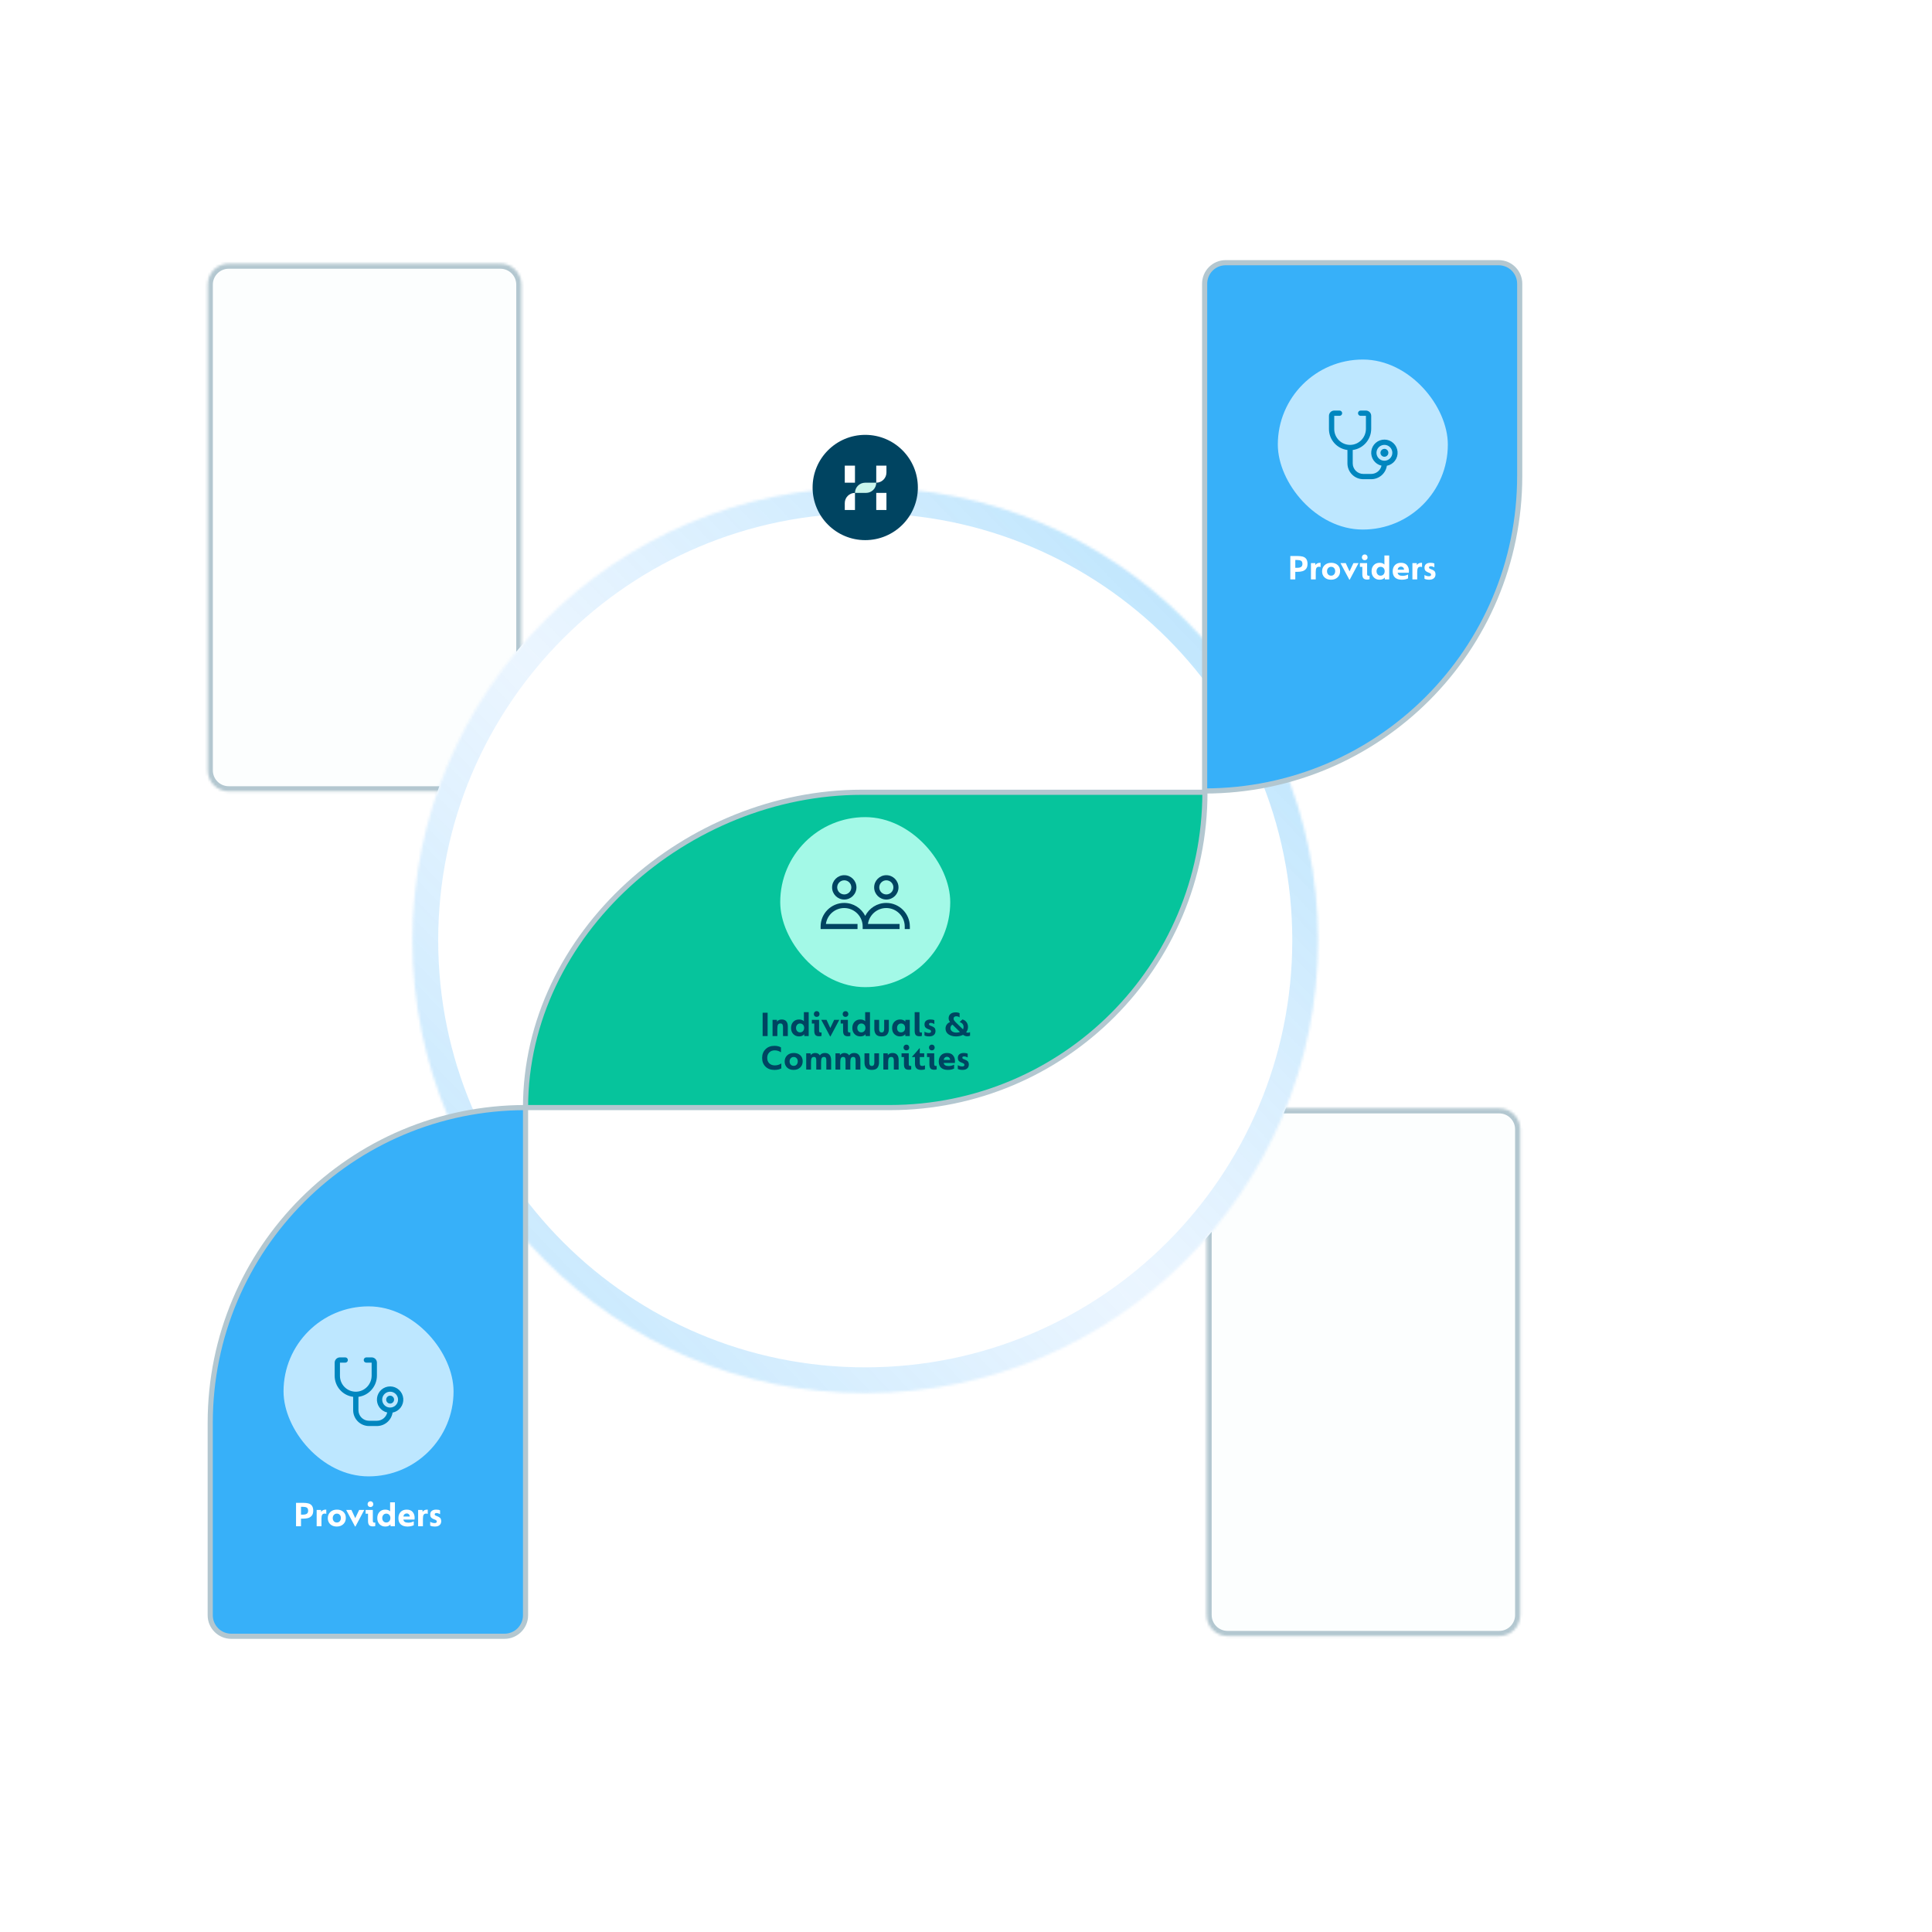 <?xml version="1.0" encoding="UTF-8"?>
<svg xmlns="http://www.w3.org/2000/svg" width="750" height="750" viewBox="0 0 750 750" fill="none">
  <g id="Active / Provider &amp; Provider">
    <rect width="750" height="750" fill="white"></rect>
    <g id="BG">
      <g id="shape-01" opacity="0.3">
        <mask id="path-1-inside-1_1384_10547" fill="white">
          <path d="M476.541 635.112H581.989C586.499 635.112 590.155 631.456 590.155 626.946V438.391C590.155 433.881 586.499 430.225 581.989 430.225H476.541C472.031 430.225 468.375 433.881 468.375 438.391V476.246V626.946C468.375 631.456 472.031 635.112 476.541 635.112Z"></path>
        </mask>
        <path d="M476.541 635.112H581.989C586.499 635.112 590.155 631.456 590.155 626.946V438.391C590.155 433.881 586.499 430.225 581.989 430.225H476.541C472.031 430.225 468.375 433.881 468.375 438.391V476.246V626.946C468.375 631.456 472.031 635.112 476.541 635.112Z" fill="#F4FDFC" stroke="#004461" stroke-width="4" mask="url(#path-1-inside-1_1384_10547)"></path>
      </g>
      <g id="shape-02" opacity="0.3">
        <mask id="path-2-inside-2_1384_10547" fill="white">
          <path d="M88.791 307.21H194.239C198.749 307.21 202.405 303.554 202.405 299.044V110.489C202.405 105.979 198.749 102.323 194.239 102.323H88.791C84.281 102.323 80.625 105.979 80.625 110.489V148.344V299.044C80.625 303.554 84.281 307.21 88.791 307.21Z"></path>
        </mask>
        <path d="M88.791 307.21H194.239C198.749 307.21 202.405 303.554 202.405 299.044V110.489C202.405 105.979 198.749 102.323 194.239 102.323H88.791C84.281 102.323 80.625 105.979 80.625 110.489V148.344V299.044C80.625 303.554 84.281 307.21 88.791 307.21Z" fill="#F4FDFC" stroke="#004461" stroke-width="4" mask="url(#path-2-inside-2_1384_10547)"></path>
      </g>
    </g>
    <g id="circle" filter="url(#filter0_d_1384_10547)">
      <mask id="path-3-inside-3_1384_10547" fill="white">
        <path d="M511.662 365.023C511.662 462.103 432.963 540.801 335.884 540.801C238.804 540.801 160.105 462.103 160.105 365.023C160.105 267.944 238.804 189.245 335.884 189.245C432.963 189.245 511.662 267.944 511.662 365.023Z"></path>
      </mask>
      <path d="M511.662 365.023C511.662 462.103 432.963 540.801 335.884 540.801C238.804 540.801 160.105 462.103 160.105 365.023C160.105 267.944 238.804 189.245 335.884 189.245C432.963 189.245 511.662 267.944 511.662 365.023Z" fill="white"></path>
      <path d="M511.662 365.023C511.662 462.103 432.963 540.801 335.884 540.801C238.804 540.801 160.105 462.103 160.105 365.023C160.105 267.944 238.804 189.245 335.884 189.245C432.963 189.245 511.662 267.944 511.662 365.023Z" stroke="url(#paint0_linear_1384_10547)" stroke-opacity="0.32" stroke-width="20" mask="url(#path-3-inside-3_1384_10547)"></path>
    </g>
    <path id="dna-01" d="M589.949 184.742C589.949 252.292 535.189 307.052 467.639 307.052V110.144C467.639 105.632 471.297 101.974 475.809 101.974H581.779C586.291 101.974 589.949 105.632 589.949 110.144V184.742Z" fill="#37B0F9" stroke="#B3C7D0" stroke-width="2" stroke-linecap="round" stroke-linejoin="round"></path>
    <path id="dna-02" d="M467.749 307.559C467.749 375.161 412.947 429.963 345.344 429.963L204.012 429.964C204.012 362.361 266.937 307.559 334.539 307.559L467.749 307.559Z" fill="#06C49C" stroke="#B3C7D0" stroke-width="2" stroke-linecap="round" stroke-linejoin="round"></path>
    <path id="dna-03" d="M204.014 429.964C136.412 429.964 81.609 484.766 81.609 552.368V627.033C81.609 631.543 85.265 635.199 89.775 635.199H195.848C200.358 635.199 204.014 631.543 204.014 627.033V429.964Z" fill="#37B0F9" stroke="#B3C7D0" stroke-width="2" stroke-linecap="round" stroke-linejoin="round"></path>
    <g id="Individuals">
      <g id="icon">
        <rect id="Circle" x="302.883" y="317.208" width="66" height="65.999" rx="33" fill="#A3F9E7"></rect>
        <g id="Group 1091">
          <path id="Vector" d="M327.743 349.204C325.136 349.204 323.016 347.084 323.016 344.477C323.016 341.871 325.136 339.75 327.743 339.75C330.349 339.75 332.47 341.871 332.47 344.477C332.47 347.084 330.349 349.204 327.743 349.204ZM327.743 341.734C326.23 341.734 325 342.965 325 344.477C325 345.99 326.23 347.22 327.743 347.22C329.255 347.22 330.486 345.99 330.486 344.477C330.486 342.965 329.255 341.734 327.743 341.734Z" fill="#004461"></path>
          <path id="Vector_2" d="M344.071 349.204C341.465 349.204 339.344 347.084 339.344 344.477C339.344 341.871 341.465 339.75 344.071 339.75C346.677 339.75 348.797 341.871 348.797 344.477C348.797 347.084 346.677 349.204 344.071 349.204ZM344.071 341.734C342.558 341.734 341.328 342.965 341.328 344.477C341.328 345.99 342.558 347.22 344.071 347.22C345.583 347.22 346.813 345.99 346.813 344.477C346.813 342.965 345.583 341.734 344.071 341.734Z" fill="#004461"></path>
          <path id="Vector_3" d="M344.046 350.516C340.481 350.516 337.394 352.568 335.882 355.548C334.37 352.568 331.283 350.516 327.718 350.516C322.67 350.516 318.562 354.623 318.562 359.671V360.663H332.888V358.68H320.615C321.099 355.192 324.1 352.499 327.718 352.499C331.672 352.499 334.89 355.717 334.89 359.671V360.663H336.874H349.215V358.68H336.942C337.427 355.192 340.428 352.499 344.046 352.499C348 352.499 351.218 355.717 351.218 359.671V360.663H353.202V359.671C353.202 354.623 349.094 350.516 344.046 350.516Z" fill="#004461"></path>
        </g>
      </g>
      <path id="Individuals &amp; Communities" d="M296.052 402.207V393.135H297.984V402.207H296.052ZM299.905 402.207V395.893H301.599L301.641 396.593C302.042 396.042 302.654 395.767 303.475 395.767C304.24 395.767 304.824 395.995 305.225 396.453C305.626 396.901 305.827 397.568 305.827 398.455V402.207H303.965V398.735C303.965 398.249 303.89 397.89 303.741 397.657C303.592 397.423 303.321 397.307 302.929 397.307C302.481 397.307 302.173 397.465 302.005 397.783C301.846 398.1 301.767 398.604 301.767 399.295V402.207H299.905ZM307.086 399.057C307.086 398.077 307.371 397.283 307.94 396.677C308.509 396.07 309.256 395.767 310.18 395.767C311.02 395.767 311.65 395.991 312.07 396.439V392.925H313.932V402.207H312.238L312.196 401.493C311.776 402.053 311.104 402.333 310.18 402.333C309.293 402.333 308.556 402.034 307.968 401.437C307.38 400.839 307.086 400.046 307.086 399.057ZM312.168 399.015C312.168 398.501 312.019 398.091 311.72 397.783C311.421 397.475 311.043 397.321 310.586 397.321C310.119 397.321 309.741 397.484 309.452 397.811C309.163 398.137 309.018 398.548 309.018 399.043C309.018 399.547 309.167 399.962 309.466 400.289C309.765 400.606 310.138 400.765 310.586 400.765C311.043 400.765 311.421 400.606 311.72 400.289C312.019 399.962 312.168 399.537 312.168 399.015ZM315.933 393.639C315.933 393.321 316.041 393.055 316.255 392.841C316.47 392.626 316.731 392.519 317.039 392.519C317.357 392.519 317.618 392.626 317.823 392.841C318.038 393.055 318.145 393.326 318.145 393.653C318.145 393.979 318.038 394.245 317.823 394.451C317.618 394.656 317.357 394.759 317.039 394.759C316.713 394.759 316.447 394.656 316.241 394.451C316.036 394.236 315.933 393.965 315.933 393.639ZM316.101 400.191V397.349H315.163V395.893H317.963V400.135C317.963 400.592 318.159 400.821 318.551 400.821C318.71 400.821 318.831 400.807 318.915 400.779V402.137C318.691 402.23 318.388 402.277 318.005 402.277C317.296 402.277 316.801 402.109 316.521 401.773C316.241 401.427 316.101 400.9 316.101 400.191ZM322.251 402.333L318.807 395.893H320.851L322.321 399.085L323.833 395.893H325.821L322.391 402.333H322.251ZM327.117 393.639C327.117 393.321 327.224 393.055 327.439 392.841C327.654 392.626 327.915 392.519 328.223 392.519C328.54 392.519 328.802 392.626 329.007 392.841C329.222 393.055 329.329 393.326 329.329 393.653C329.329 393.979 329.222 394.245 329.007 394.451C328.802 394.656 328.54 394.759 328.223 394.759C327.896 394.759 327.63 394.656 327.425 394.451C327.22 394.236 327.117 393.965 327.117 393.639ZM327.285 400.191V397.349H326.347V395.893H329.147V400.135C329.147 400.592 329.343 400.821 329.735 400.821C329.894 400.821 330.015 400.807 330.099 400.779V402.137C329.875 402.23 329.572 402.277 329.189 402.277C328.48 402.277 327.985 402.109 327.705 401.773C327.425 401.427 327.285 400.9 327.285 400.191ZM330.875 399.057C330.875 398.077 331.16 397.283 331.729 396.677C332.299 396.07 333.045 395.767 333.969 395.767C334.809 395.767 335.439 395.991 335.859 396.439V392.925H337.721V402.207H336.027L335.985 401.493C335.565 402.053 334.893 402.333 333.969 402.333C333.083 402.333 332.345 402.034 331.757 401.437C331.169 400.839 330.875 400.046 330.875 399.057ZM335.957 399.015C335.957 398.501 335.808 398.091 335.509 397.783C335.211 397.475 334.833 397.321 334.375 397.321C333.909 397.321 333.531 397.484 333.241 397.811C332.952 398.137 332.807 398.548 332.807 399.043C332.807 399.547 332.957 399.962 333.255 400.289C333.554 400.606 333.927 400.765 334.375 400.765C334.833 400.765 335.211 400.606 335.509 400.289C335.808 399.962 335.957 399.537 335.957 399.015ZM339.414 399.491V395.893H341.276V399.519C341.276 400.377 341.603 400.807 342.256 400.807C342.91 400.807 343.236 400.377 343.236 399.519V395.893H345.056V399.491C345.056 400.303 344.846 400.984 344.426 401.535C344.006 402.067 343.274 402.333 342.228 402.333C341.202 402.333 340.474 402.067 340.044 401.535C339.624 401.003 339.414 400.321 339.414 399.491ZM346.311 399.085C346.311 398.086 346.6 397.283 347.179 396.677C347.757 396.07 348.504 395.767 349.419 395.767C350.305 395.767 350.982 396.042 351.449 396.593L351.477 395.893H353.171V402.207H351.463L351.407 401.465C350.959 402.043 350.282 402.333 349.377 402.333C348.518 402.333 347.79 402.043 347.193 401.465C346.605 400.886 346.311 400.093 346.311 399.085ZM351.351 399.043C351.351 398.501 351.206 398.081 350.917 397.783C350.637 397.475 350.263 397.321 349.797 397.321C349.349 397.321 348.975 397.479 348.677 397.797C348.387 398.105 348.243 398.525 348.243 399.057C348.243 399.598 348.383 400.018 348.663 400.317C348.943 400.615 349.311 400.765 349.769 400.765C350.235 400.765 350.613 400.62 350.903 400.331C351.201 400.032 351.351 399.603 351.351 399.043ZM355.074 400.205V392.925H356.936V400.135C356.936 400.377 356.978 400.555 357.062 400.667C357.155 400.769 357.309 400.821 357.524 400.821C357.673 400.821 357.79 400.807 357.874 400.779V402.137C357.631 402.23 357.332 402.277 356.978 402.277C356.259 402.277 355.76 402.109 355.48 401.773C355.209 401.437 355.074 400.914 355.074 400.205ZM358.879 401.969V400.499C359.43 400.825 360.009 400.989 360.615 400.989C361.166 400.989 361.441 400.783 361.441 400.373C361.441 400.177 361.367 400.023 361.217 399.911C361.077 399.799 360.835 399.682 360.489 399.561C360.191 399.439 359.971 399.346 359.831 399.281C359.691 399.206 359.537 399.099 359.369 398.959C359.211 398.819 359.094 398.646 359.019 398.441C358.945 398.235 358.903 397.979 358.893 397.671C358.893 397.045 359.094 396.574 359.495 396.257C359.897 395.93 360.466 395.767 361.203 395.767C361.857 395.767 362.361 395.86 362.715 396.047V397.503C362.193 397.232 361.731 397.097 361.329 397.097C360.863 397.097 360.629 397.265 360.629 397.601C360.629 397.759 360.695 397.885 360.825 397.979C360.956 398.072 361.185 398.175 361.511 398.287C362.071 398.492 362.477 398.721 362.729 398.973C362.991 399.225 363.135 399.645 363.163 400.233C363.163 400.905 362.944 401.423 362.505 401.787C362.076 402.151 361.488 402.333 360.741 402.333C359.957 402.333 359.337 402.211 358.879 401.969ZM376.572 400.681V402.053C376.329 402.202 375.965 402.277 375.48 402.277C374.892 402.277 374.351 402.09 373.856 401.717C373.081 402.127 372.176 402.333 371.14 402.333C369.927 402.333 368.942 402.057 368.186 401.507C367.43 400.956 367.052 400.219 367.052 399.295C367.052 398.697 367.211 398.179 367.528 397.741C367.845 397.293 368.275 396.966 368.816 396.761C368.443 396.275 368.256 395.79 368.256 395.305C368.256 394.605 368.494 394.045 368.97 393.625C369.455 393.205 370.123 392.995 370.972 392.995C371.616 392.995 372.129 393.102 372.512 393.317V394.969C372.176 394.67 371.737 394.521 371.196 394.521C370.869 394.521 370.617 394.605 370.44 394.773C370.263 394.931 370.174 395.155 370.174 395.445C370.174 395.669 370.244 395.888 370.384 396.103C370.524 396.317 370.781 396.611 371.154 396.985L373.842 399.603C373.982 399.304 374.052 398.996 374.052 398.679C374.052 397.717 373.539 397.083 372.512 396.775L373.604 395.753C374.248 395.902 374.771 396.243 375.172 396.775C375.573 397.297 375.774 397.923 375.774 398.651C375.774 399.444 375.536 400.135 375.06 400.723C375.247 400.835 375.485 400.891 375.774 400.891C376.063 400.891 376.329 400.821 376.572 400.681ZM371.294 400.849C371.751 400.849 372.204 400.769 372.652 400.611L369.74 397.755C369.227 398.081 368.97 398.525 368.97 399.085C368.97 399.617 369.18 400.046 369.6 400.373C370.029 400.69 370.594 400.849 371.294 400.849ZM295.859 410.685C295.859 409.313 296.298 408.188 297.175 407.311C298.052 406.433 299.2 405.995 300.619 405.995C301.674 405.995 302.523 406.2 303.167 406.611V408.501C302.42 407.997 301.604 407.745 300.717 407.745C299.868 407.745 299.172 408.015 298.631 408.557C298.099 409.098 297.833 409.798 297.833 410.657C297.833 411.553 298.104 412.267 298.645 412.799C299.196 413.321 299.91 413.583 300.787 413.583C301.702 413.583 302.542 413.331 303.307 412.827V414.745C303.036 414.913 302.658 415.057 302.173 415.179C301.697 415.291 301.193 415.347 300.661 415.347C299.186 415.347 298.015 414.913 297.147 414.045C296.288 413.167 295.859 412.047 295.859 410.685ZM304.605 412.085C304.605 411.114 304.927 410.321 305.571 409.705C306.224 409.079 307.083 408.767 308.147 408.767C309.183 408.767 310.018 409.056 310.653 409.635C311.287 410.213 311.605 410.997 311.605 411.987C311.605 412.985 311.278 413.793 310.625 414.409C309.971 415.025 309.122 415.333 308.077 415.333C307.031 415.333 306.191 415.034 305.557 414.437C304.922 413.83 304.605 413.046 304.605 412.085ZM309.687 412.015C309.687 411.511 309.542 411.105 309.253 410.797C308.973 410.479 308.595 410.321 308.119 410.321C307.633 410.321 307.246 410.489 306.957 410.825C306.667 411.151 306.523 411.557 306.523 412.043C306.523 412.547 306.667 412.962 306.957 413.289C307.255 413.606 307.643 413.765 308.119 413.765C308.595 413.765 308.973 413.601 309.253 413.275C309.542 412.948 309.687 412.528 309.687 412.015ZM312.968 415.207V408.893H314.662L314.704 409.607C314.872 409.355 315.11 409.154 315.418 409.005C315.726 408.846 316.058 408.767 316.412 408.767C317.271 408.767 317.892 409.075 318.274 409.691C318.694 409.075 319.343 408.767 320.22 408.767C321.014 408.767 321.616 409.009 322.026 409.495C322.437 409.98 322.642 410.675 322.642 411.581V415.207H320.78V411.665C320.78 411.198 320.715 410.857 320.584 410.643C320.454 410.419 320.206 410.307 319.842 410.307C319.422 410.307 319.133 410.47 318.974 410.797C318.816 411.114 318.736 411.623 318.736 412.323V415.207H316.874V411.665C316.874 411.198 316.809 410.857 316.678 410.643C316.548 410.419 316.3 410.307 315.936 410.307C315.516 410.307 315.227 410.47 315.068 410.797C314.91 411.114 314.83 411.623 314.83 412.323V415.207H312.968ZM324.33 415.207V408.893H326.024L326.066 409.607C326.234 409.355 326.472 409.154 326.78 409.005C327.088 408.846 327.419 408.767 327.774 408.767C328.632 408.767 329.253 409.075 329.636 409.691C330.056 409.075 330.704 408.767 331.582 408.767C332.375 408.767 332.977 409.009 333.388 409.495C333.798 409.98 334.004 410.675 334.004 411.581V415.207H332.142V411.665C332.142 411.198 332.076 410.857 331.946 410.643C331.815 410.419 331.568 410.307 331.204 410.307C330.784 410.307 330.494 410.47 330.336 410.797C330.177 411.114 330.098 411.623 330.098 412.323V415.207H328.236V411.665C328.236 411.198 328.17 410.857 328.04 410.643C327.909 410.419 327.662 410.307 327.298 410.307C326.878 410.307 326.588 410.47 326.43 410.797C326.271 411.114 326.192 411.623 326.192 412.323V415.207H324.33ZM335.593 412.491V408.893H337.455V412.519C337.455 413.377 337.782 413.807 338.435 413.807C339.088 413.807 339.415 413.377 339.415 412.519V408.893H341.235V412.491C341.235 413.303 341.025 413.984 340.605 414.535C340.185 415.067 339.452 415.333 338.407 415.333C337.38 415.333 336.652 415.067 336.223 414.535C335.803 414.003 335.593 413.321 335.593 412.491ZM342.923 415.207V408.893H344.617L344.659 409.593C345.061 409.042 345.672 408.767 346.493 408.767C347.259 408.767 347.842 408.995 348.243 409.453C348.645 409.901 348.845 410.568 348.845 411.455V415.207H346.983V411.735C346.983 411.249 346.909 410.89 346.759 410.657C346.61 410.423 346.339 410.307 345.947 410.307C345.499 410.307 345.191 410.465 345.023 410.783C344.865 411.1 344.785 411.604 344.785 412.295V415.207H342.923ZM350.749 406.639C350.749 406.321 350.856 406.055 351.071 405.841C351.285 405.626 351.547 405.519 351.855 405.519C352.172 405.519 352.433 405.626 352.639 405.841C352.853 406.055 352.961 406.326 352.961 406.653C352.961 406.979 352.853 407.245 352.639 407.451C352.433 407.656 352.172 407.759 351.855 407.759C351.528 407.759 351.262 407.656 351.057 407.451C350.851 407.236 350.749 406.965 350.749 406.639ZM350.917 413.191V410.349H349.979V408.893H352.779V413.135C352.779 413.592 352.975 413.821 353.367 413.821C353.525 413.821 353.647 413.807 353.731 413.779V415.137C353.507 415.23 353.203 415.277 352.821 415.277C352.111 415.277 351.617 415.109 351.337 414.773C351.057 414.427 350.917 413.9 350.917 413.191ZM355.196 412.911V410.349H354.048V410.209C354.431 409.807 354.921 409.266 355.518 408.585C356.209 407.801 356.676 407.25 356.918 406.933H357.058V408.893H358.78V410.349H357.058V412.659C357.058 413.06 357.128 413.354 357.268 413.541C357.408 413.718 357.665 413.807 358.038 413.807C358.365 413.807 358.71 413.727 359.074 413.569V415.067C358.738 415.244 358.248 415.333 357.604 415.333C356.792 415.333 356.186 415.137 355.784 414.745C355.392 414.353 355.196 413.741 355.196 412.911ZM360.633 406.639C360.633 406.321 360.741 406.055 360.955 405.841C361.17 405.626 361.431 405.519 361.739 405.519C362.057 405.519 362.318 405.626 362.523 405.841C362.738 406.055 362.845 406.326 362.845 406.653C362.845 406.979 362.738 407.245 362.523 407.451C362.318 407.656 362.057 407.759 361.739 407.759C361.413 407.759 361.147 407.656 360.941 407.451C360.736 407.236 360.633 406.965 360.633 406.639ZM360.801 413.191V410.349H359.863V408.893H362.663V413.135C362.663 413.592 362.859 413.821 363.251 413.821C363.41 413.821 363.531 413.807 363.615 413.779V415.137C363.391 415.23 363.088 415.277 362.705 415.277C361.996 415.277 361.501 415.109 361.221 414.773C360.941 414.427 360.801 413.9 360.801 413.191ZM364.419 412.099C364.419 411.109 364.699 410.307 365.259 409.691C365.828 409.075 366.617 408.767 367.625 408.767C368.68 408.767 369.459 409.075 369.963 409.691C370.467 410.288 370.719 411.058 370.719 412.001C370.719 412.234 370.7 412.444 370.663 412.631H366.337C366.468 413.433 367.102 413.835 368.241 413.835C369.006 413.835 369.72 413.657 370.383 413.303V414.815C369.72 415.16 368.904 415.333 367.933 415.333C366.832 415.333 365.968 415.057 365.343 414.507C364.727 413.947 364.419 413.144 364.419 412.099ZM366.351 411.455H368.843C368.824 411.091 368.703 410.801 368.479 410.587C368.264 410.363 367.98 410.251 367.625 410.251C367.28 410.251 366.99 410.363 366.757 410.587C366.524 410.801 366.388 411.091 366.351 411.455ZM371.82 414.969V413.499C372.371 413.825 372.949 413.989 373.556 413.989C374.107 413.989 374.382 413.783 374.382 413.373C374.382 413.177 374.307 413.023 374.158 412.911C374.018 412.799 373.775 412.682 373.43 412.561C373.131 412.439 372.912 412.346 372.772 412.281C372.632 412.206 372.478 412.099 372.31 411.959C372.151 411.819 372.035 411.646 371.96 411.441C371.885 411.235 371.843 410.979 371.834 410.671C371.834 410.045 372.035 409.574 372.436 409.257C372.837 408.93 373.407 408.767 374.144 408.767C374.797 408.767 375.301 408.86 375.656 409.047V410.503C375.133 410.232 374.671 410.097 374.27 410.097C373.803 410.097 373.57 410.265 373.57 410.601C373.57 410.759 373.635 410.885 373.766 410.979C373.897 411.072 374.125 411.175 374.452 411.287C375.012 411.492 375.418 411.721 375.67 411.973C375.931 412.225 376.076 412.645 376.104 413.233C376.104 413.905 375.885 414.423 375.446 414.787C375.017 415.151 374.429 415.333 373.682 415.333C372.898 415.333 372.277 415.211 371.82 414.969Z" fill="#004461"></path>
    </g>
    <g id="dot">
      <circle id="Ellipse 75" cx="335.882" cy="189.245" r="20.433" fill="#004461"></circle>
      <path id="bb" d="M331.898 187.385H327.941V182.241V180.751H331.898V187.385ZM331.898 191.342C329.713 191.342 327.941 193.113 327.941 195.298V197.975H331.898V191.342ZM344.116 183.429V180.751H340.16V187.385C342.345 187.385 344.116 185.614 344.116 183.429ZM344.116 191.342H340.16V197.975H344.116V193.805V191.342Z" fill="white"></path>
      <path id="aa" d="M340.161 187.385V187.385C340.161 189.57 338.389 191.342 336.204 191.342H331.898V191.342C331.898 189.157 333.67 187.385 335.855 187.385H340.161Z" fill="#CAF6ED"></path>
    </g>
    <g id="Providers">
      <path id="Providers_2" d="M500.899 224.918V215.846H503.797C504.488 215.846 505.108 215.916 505.659 216.056C506.938 216.392 507.577 217.325 507.577 218.856C507.577 219.761 507.367 220.443 506.947 220.9C506.564 221.32 506.107 221.605 505.575 221.754C505.043 221.903 504.394 221.978 503.629 221.978H502.831V224.918H500.899ZM502.831 220.424H503.545C504.217 220.424 504.726 220.312 505.071 220.088C505.426 219.855 505.603 219.449 505.603 218.87C505.594 218.553 505.538 218.291 505.435 218.086C505.332 217.881 505.178 217.731 504.973 217.638C504.768 217.545 504.562 217.484 504.357 217.456C504.152 217.419 503.881 217.395 503.545 217.386H502.831V220.424ZM508.908 224.918V218.604H510.602L510.644 219.346C511.036 218.767 511.624 218.478 512.408 218.478C512.548 218.478 512.627 218.483 512.646 218.492V220.158C512.552 220.065 512.347 220.018 512.03 220.018C511.544 220.018 511.213 220.177 511.036 220.494C510.858 220.802 510.77 221.311 510.77 222.02V224.918H508.908ZM513.232 221.796C513.232 220.825 513.554 220.032 514.198 219.416C514.851 218.791 515.71 218.478 516.774 218.478C517.81 218.478 518.645 218.767 519.28 219.346C519.914 219.925 520.232 220.709 520.232 221.698C520.232 222.697 519.905 223.504 519.252 224.12C518.598 224.736 517.749 225.044 516.704 225.044C515.658 225.044 514.818 224.745 514.184 224.148C513.549 223.541 513.232 222.757 513.232 221.796ZM518.314 221.726C518.314 221.222 518.169 220.816 517.88 220.508C517.6 220.191 517.222 220.032 516.746 220.032C516.26 220.032 515.873 220.2 515.584 220.536C515.294 220.863 515.15 221.269 515.15 221.754C515.15 222.258 515.294 222.673 515.584 223C515.882 223.317 516.27 223.476 516.746 223.476C517.222 223.476 517.6 223.313 517.88 222.986C518.169 222.659 518.314 222.239 518.314 221.726ZM523.816 225.044L520.372 218.604H522.416L523.886 221.796L525.398 218.604H527.386L523.956 225.044H523.816ZM528.682 216.35C528.682 216.033 528.79 215.767 529.004 215.552C529.219 215.337 529.48 215.23 529.788 215.23C530.106 215.23 530.367 215.337 530.572 215.552C530.787 215.767 530.894 216.037 530.894 216.364C530.894 216.691 530.787 216.957 530.572 217.162C530.367 217.367 530.106 217.47 529.788 217.47C529.462 217.47 529.196 217.367 528.99 217.162C528.785 216.947 528.682 216.677 528.682 216.35ZM528.85 222.902V220.06H527.912V218.604H530.712V222.846C530.712 223.303 530.908 223.532 531.3 223.532C531.459 223.532 531.58 223.518 531.664 223.49V224.848C531.44 224.941 531.137 224.988 530.754 224.988C530.045 224.988 529.55 224.82 529.27 224.484C528.99 224.139 528.85 223.611 528.85 222.902ZM532.441 221.768C532.441 220.788 532.725 219.995 533.295 219.388C533.864 218.781 534.611 218.478 535.535 218.478C536.375 218.478 537.005 218.702 537.425 219.15V215.636H539.287V224.918H537.593L537.551 224.204C537.131 224.764 536.459 225.044 535.535 225.044C534.648 225.044 533.911 224.745 533.323 224.148C532.735 223.551 532.441 222.757 532.441 221.768ZM537.523 221.726C537.523 221.213 537.373 220.802 537.075 220.494C536.776 220.186 536.398 220.032 535.941 220.032C535.474 220.032 535.096 220.195 534.807 220.522C534.517 220.849 534.373 221.259 534.373 221.754C534.373 222.258 534.522 222.673 534.821 223C535.119 223.317 535.493 223.476 535.941 223.476C536.398 223.476 536.776 223.317 537.075 223C537.373 222.673 537.523 222.249 537.523 221.726ZM540.644 221.81C540.644 220.821 540.924 220.018 541.484 219.402C542.053 218.786 542.842 218.478 543.85 218.478C544.904 218.478 545.684 218.786 546.188 219.402C546.692 219.999 546.944 220.769 546.944 221.712C546.944 221.945 546.925 222.155 546.888 222.342H542.562C542.692 223.145 543.327 223.546 544.466 223.546C545.231 223.546 545.945 223.369 546.608 223.014V224.526C545.945 224.871 545.128 225.044 544.158 225.044C543.056 225.044 542.193 224.769 541.568 224.218C540.952 223.658 540.644 222.855 540.644 221.81ZM542.576 221.166H545.068C545.049 220.802 544.928 220.513 544.704 220.298C544.489 220.074 544.204 219.962 543.85 219.962C543.504 219.962 543.215 220.074 542.982 220.298C542.748 220.513 542.613 220.802 542.576 221.166ZM548.296 224.918V218.604H549.99L550.032 219.346C550.424 218.767 551.012 218.478 551.796 218.478C551.936 218.478 552.016 218.483 552.034 218.492V220.158C551.941 220.065 551.736 220.018 551.418 220.018C550.933 220.018 550.602 220.177 550.424 220.494C550.247 220.802 550.158 221.311 550.158 222.02V224.918H548.296ZM552.98 224.68V223.21C553.531 223.537 554.109 223.7 554.716 223.7C555.267 223.7 555.542 223.495 555.542 223.084C555.542 222.888 555.467 222.734 555.318 222.622C555.178 222.51 554.935 222.393 554.59 222.272C554.291 222.151 554.072 222.057 553.932 221.992C553.792 221.917 553.638 221.81 553.47 221.67C553.311 221.53 553.195 221.357 553.12 221.152C553.045 220.947 553.003 220.69 552.994 220.382C552.994 219.757 553.195 219.285 553.596 218.968C553.997 218.641 554.567 218.478 555.304 218.478C555.957 218.478 556.461 218.571 556.816 218.758V220.214C556.293 219.943 555.831 219.808 555.43 219.808C554.963 219.808 554.73 219.976 554.73 220.312C554.73 220.471 554.795 220.597 554.926 220.69C555.057 220.783 555.285 220.886 555.612 220.998C556.172 221.203 556.578 221.432 556.83 221.684C557.091 221.936 557.236 222.356 557.264 222.944C557.264 223.616 557.045 224.134 556.606 224.498C556.177 224.862 555.589 225.044 554.842 225.044C554.058 225.044 553.437 224.923 552.98 224.68Z" fill="white"></path>
      <g id="icon_2">
        <rect id="Circle_2" x="496.049" y="139.572" width="66" height="65.999" rx="33" fill="#BDE7FF"></rect>
        <path id="Vector_4" d="M538.963 175.778C538.963 176.082 538.873 176.379 538.704 176.632C538.535 176.885 538.295 177.082 538.014 177.198C537.733 177.315 537.424 177.345 537.126 177.286C536.828 177.226 536.554 177.08 536.339 176.865C536.123 176.65 535.977 176.376 535.918 176.078C535.858 175.779 535.889 175.47 536.005 175.189C536.122 174.908 536.319 174.668 536.572 174.499C536.824 174.33 537.122 174.24 537.426 174.24C537.833 174.24 538.225 174.402 538.513 174.691C538.801 174.979 538.963 175.37 538.963 175.778ZM538.38 180.812C538.155 182.263 537.419 183.586 536.304 184.543C535.189 185.499 533.769 186.026 532.301 186.028H529.226C527.595 186.026 526.032 185.378 524.879 184.225C523.726 183.072 523.077 181.508 523.075 179.878V174.687C521.094 174.438 519.272 173.474 517.951 171.976C516.63 170.478 515.901 168.55 515.9 166.553V161.428C515.9 160.884 516.116 160.363 516.501 159.978C516.885 159.594 517.407 159.378 517.95 159.378H520C520.272 159.378 520.533 159.486 520.725 159.678C520.917 159.87 521.025 160.131 521.025 160.403C521.025 160.675 520.917 160.935 520.725 161.127C520.533 161.32 520.272 161.428 520 161.428H517.95V166.553C517.95 167.367 518.112 168.174 518.426 168.925C518.74 169.677 519.201 170.358 519.781 170.931C520.36 171.503 521.048 171.954 521.804 172.258C522.559 172.563 523.368 172.714 524.183 172.703C527.528 172.659 530.251 169.852 530.251 166.446V161.428H528.201C527.929 161.428 527.668 161.32 527.476 161.127C527.284 160.935 527.176 160.675 527.176 160.403C527.176 160.131 527.284 159.87 527.476 159.678C527.668 159.486 527.929 159.378 528.201 159.378H530.251C530.794 159.378 531.316 159.594 531.7 159.978C532.085 160.363 532.301 160.884 532.301 161.428V166.446C532.301 170.654 529.158 174.171 525.126 174.686V179.878C525.126 180.965 525.557 182.008 526.326 182.777C527.095 183.546 528.138 183.978 529.226 183.978H532.301C533.232 183.976 534.135 183.658 534.861 183.076C535.588 182.494 536.096 181.683 536.301 180.775C535.063 180.497 533.972 179.769 533.24 178.733C532.507 177.697 532.185 176.427 532.335 175.167C532.485 173.907 533.098 172.748 534.054 171.913C535.009 171.079 536.241 170.629 537.509 170.65C538.778 170.671 539.993 171.162 540.921 172.028C541.849 172.893 542.422 174.072 542.53 175.336C542.639 176.601 542.274 177.86 541.508 178.871C540.741 179.882 539.627 180.572 538.38 180.809V180.812ZM540.501 175.778C540.501 175.17 540.32 174.575 539.983 174.069C539.645 173.564 539.164 173.17 538.602 172.937C538.041 172.704 537.422 172.643 536.826 172.762C536.229 172.88 535.681 173.173 535.251 173.603C534.821 174.033 534.528 174.581 534.41 175.178C534.291 175.774 534.352 176.393 534.585 176.954C534.817 177.516 535.212 177.997 535.717 178.334C536.223 178.672 536.818 178.853 537.426 178.853C538.241 178.853 539.023 178.529 539.6 177.952C540.177 177.375 540.501 176.593 540.501 175.778Z" fill="#0086BF"></path>
      </g>
    </g>
    <g id="Providers_3">
      <path id="Providers_4" d="M114.918 592.475V583.403H117.816C118.507 583.403 119.128 583.473 119.678 583.613C120.957 583.949 121.596 584.882 121.596 586.413C121.596 587.318 121.386 587.999 120.966 588.457C120.584 588.877 120.126 589.161 119.594 589.311C119.062 589.46 118.414 589.535 117.648 589.535H116.85V592.475H114.918ZM116.85 587.981H117.564C118.236 587.981 118.745 587.869 119.09 587.645C119.445 587.411 119.622 587.005 119.622 586.427C119.613 586.109 119.557 585.848 119.454 585.643C119.352 585.437 119.198 585.288 118.992 585.195C118.787 585.101 118.582 585.041 118.376 585.013C118.171 584.975 117.9 584.952 117.564 584.943H116.85V587.981ZM122.927 592.475V586.161H124.621L124.663 586.903C125.055 586.324 125.643 586.035 126.427 586.035C126.567 586.035 126.647 586.039 126.665 586.049V587.715C126.572 587.621 126.367 587.575 126.049 587.575C125.564 587.575 125.233 587.733 125.055 588.051C124.878 588.359 124.789 588.867 124.789 589.577V592.475H122.927ZM127.251 589.353C127.251 588.382 127.573 587.589 128.217 586.973C128.87 586.347 129.729 586.035 130.793 586.035C131.829 586.035 132.664 586.324 133.299 586.903C133.934 587.481 134.251 588.265 134.251 589.255C134.251 590.253 133.924 591.061 133.271 591.677C132.618 592.293 131.768 592.601 130.723 592.601C129.678 592.601 128.838 592.302 128.203 591.705C127.568 591.098 127.251 590.314 127.251 589.353ZM132.333 589.283C132.333 588.779 132.188 588.373 131.899 588.065C131.619 587.747 131.241 587.589 130.765 587.589C130.28 587.589 129.892 587.757 129.603 588.093C129.314 588.419 129.169 588.825 129.169 589.311C129.169 589.815 129.314 590.23 129.603 590.557C129.902 590.874 130.289 591.033 130.765 591.033C131.241 591.033 131.619 590.869 131.899 590.543C132.188 590.216 132.333 589.796 132.333 589.283ZM137.836 592.601L134.392 586.161H136.436L137.906 589.353L139.418 586.161H141.406L137.976 592.601H137.836ZM142.702 583.907C142.702 583.589 142.809 583.323 143.024 583.109C143.238 582.894 143.5 582.787 143.808 582.787C144.125 582.787 144.386 582.894 144.592 583.109C144.806 583.323 144.914 583.594 144.914 583.921C144.914 584.247 144.806 584.513 144.592 584.719C144.386 584.924 144.125 585.027 143.808 585.027C143.481 585.027 143.215 584.924 143.01 584.719C142.804 584.504 142.702 584.233 142.702 583.907ZM142.87 590.459V587.617H141.932V586.161H144.732V590.403C144.732 590.86 144.928 591.089 145.32 591.089C145.478 591.089 145.6 591.075 145.684 591.047V592.405C145.46 592.498 145.156 592.545 144.774 592.545C144.064 592.545 143.57 592.377 143.29 592.041C143.01 591.695 142.87 591.168 142.87 590.459ZM146.46 589.325C146.46 588.345 146.745 587.551 147.314 586.945C147.883 586.338 148.63 586.035 149.554 586.035C150.394 586.035 151.024 586.259 151.444 586.707V583.193H153.306V592.475H151.612L151.57 591.761C151.15 592.321 150.478 592.601 149.554 592.601C148.667 592.601 147.93 592.302 147.342 591.705C146.754 591.107 146.46 590.314 146.46 589.325ZM151.542 589.283C151.542 588.769 151.393 588.359 151.094 588.051C150.795 587.743 150.417 587.589 149.96 587.589C149.493 587.589 149.115 587.752 148.826 588.079C148.537 588.405 148.392 588.816 148.392 589.311C148.392 589.815 148.541 590.23 148.84 590.557C149.139 590.874 149.512 591.033 149.96 591.033C150.417 591.033 150.795 590.874 151.094 590.557C151.393 590.23 151.542 589.805 151.542 589.283ZM154.663 589.367C154.663 588.377 154.943 587.575 155.503 586.959C156.073 586.343 156.861 586.035 157.869 586.035C158.924 586.035 159.703 586.343 160.207 586.959C160.711 587.556 160.963 588.326 160.963 589.269C160.963 589.502 160.945 589.712 160.907 589.899H156.581C156.712 590.701 157.347 591.103 158.485 591.103C159.251 591.103 159.965 590.925 160.627 590.571V592.083C159.965 592.428 159.148 592.601 158.177 592.601C157.076 592.601 156.213 592.325 155.587 591.775C154.971 591.215 154.663 590.412 154.663 589.367ZM156.595 588.723H159.087C159.069 588.359 158.947 588.069 158.723 587.855C158.509 587.631 158.224 587.519 157.869 587.519C157.524 587.519 157.235 587.631 157.001 587.855C156.768 588.069 156.633 588.359 156.595 588.723ZM162.316 592.475V586.161H164.01L164.052 586.903C164.444 586.324 165.032 586.035 165.816 586.035C165.956 586.035 166.035 586.039 166.054 586.049V587.715C165.961 587.621 165.755 587.575 165.438 587.575C164.953 587.575 164.621 587.733 164.444 588.051C164.267 588.359 164.178 588.867 164.178 589.577V592.475H162.316ZM166.999 592.237V590.767C167.55 591.093 168.129 591.257 168.735 591.257C169.286 591.257 169.561 591.051 169.561 590.641C169.561 590.445 169.487 590.291 169.337 590.179C169.197 590.067 168.955 589.95 168.609 589.829C168.311 589.707 168.091 589.614 167.951 589.549C167.811 589.474 167.657 589.367 167.489 589.227C167.331 589.087 167.214 588.914 167.139 588.709C167.065 588.503 167.023 588.247 167.013 587.939C167.013 587.313 167.214 586.842 167.615 586.525C168.017 586.198 168.586 586.035 169.323 586.035C169.977 586.035 170.481 586.128 170.835 586.315V587.771C170.313 587.5 169.851 587.365 169.449 587.365C168.983 587.365 168.749 587.533 168.749 587.869C168.749 588.027 168.815 588.153 168.945 588.247C169.076 588.34 169.305 588.443 169.631 588.555C170.191 588.76 170.597 588.989 170.849 589.241C171.111 589.493 171.255 589.913 171.283 590.501C171.283 591.173 171.064 591.691 170.625 592.055C170.196 592.419 169.608 592.601 168.861 592.601C168.077 592.601 167.457 592.479 166.999 592.237Z" fill="white"></path>
      <g id="icon_3">
        <rect id="Circle_3" x="110.068" y="507.129" width="66" height="65.999" rx="33" fill="#BDE7FF"></rect>
        <path id="Vector_5" d="M152.983 543.334C152.983 543.638 152.893 543.936 152.724 544.188C152.555 544.441 152.315 544.638 152.034 544.755C151.753 544.871 151.444 544.902 151.145 544.842C150.847 544.783 150.573 544.636 150.358 544.421C150.143 544.206 149.997 543.932 149.937 543.634C149.878 543.336 149.908 543.027 150.025 542.746C150.141 542.465 150.338 542.225 150.591 542.056C150.844 541.887 151.141 541.797 151.445 541.797C151.853 541.797 152.244 541.959 152.532 542.247C152.821 542.535 152.983 542.926 152.983 543.334ZM152.4 548.368C152.175 549.82 151.438 551.143 150.324 552.099C149.209 553.056 147.789 553.582 146.32 553.584H143.245C141.615 553.583 140.051 552.934 138.898 551.781C137.745 550.628 137.097 549.065 137.095 547.434V542.244C135.114 541.994 133.291 541.03 131.97 539.532C130.649 538.035 129.92 536.106 129.92 534.109V528.984C129.92 528.441 130.136 527.919 130.52 527.535C130.905 527.15 131.426 526.934 131.97 526.934H134.02C134.292 526.934 134.553 527.042 134.745 527.234C134.937 527.427 135.045 527.687 135.045 527.959C135.045 528.231 134.937 528.492 134.745 528.684C134.553 528.876 134.292 528.984 134.02 528.984H131.97V534.109C131.97 534.924 132.132 535.73 132.446 536.482C132.76 537.233 133.22 537.915 133.8 538.487C134.38 539.059 135.068 539.511 135.823 539.815C136.579 540.119 137.388 540.27 138.202 540.259C141.547 540.216 144.27 537.408 144.27 534.003V528.984H142.22C141.948 528.984 141.688 528.876 141.495 528.684C141.303 528.492 141.195 528.231 141.195 527.959C141.195 527.687 141.303 527.427 141.495 527.234C141.688 527.042 141.948 526.934 142.22 526.934H144.27C144.814 526.934 145.335 527.15 145.72 527.535C146.104 527.919 146.32 528.441 146.32 528.984V534.003C146.32 538.211 143.177 541.728 139.145 542.243V547.434C139.145 548.522 139.577 549.564 140.346 550.333C141.115 551.102 142.158 551.534 143.245 551.534H146.32C147.251 551.533 148.154 551.215 148.881 550.633C149.608 550.051 150.115 549.239 150.32 548.331C149.082 548.053 147.992 547.326 147.259 546.29C146.526 545.254 146.204 543.983 146.355 542.723C146.505 541.464 147.117 540.304 148.073 539.47C149.029 538.635 150.26 538.185 151.529 538.206C152.797 538.228 154.013 538.718 154.941 539.584C155.868 540.45 156.441 541.629 156.55 542.893C156.658 544.157 156.294 545.416 155.527 546.427C154.761 547.438 153.646 548.129 152.4 548.366V548.368ZM154.52 543.334C154.52 542.726 154.34 542.132 154.002 541.626C153.664 541.12 153.184 540.726 152.622 540.493C152.06 540.261 151.442 540.2 150.845 540.318C150.249 540.437 149.701 540.73 149.271 541.16C148.841 541.59 148.548 542.138 148.429 542.734C148.311 543.331 148.372 543.949 148.604 544.511C148.837 545.073 149.231 545.553 149.737 545.891C150.243 546.229 150.837 546.409 151.445 546.409C152.261 546.409 153.043 546.085 153.62 545.509C154.196 544.932 154.52 544.15 154.52 543.334Z" fill="#0086BF"></path>
      </g>
    </g>
  </g>
  <defs>
    <filter id="filter0_d_1384_10547" x="47.824" y="76.963" width="576.12" height="576.12" filterUnits="userSpaceOnUse" color-interpolation-filters="sRGB">
      <feFlood flood-opacity="0" result="BackgroundImageFix"></feFlood>
      <feColorMatrix in="SourceAlpha" type="matrix" values="0 0 0 0 0 0 0 0 0 0 0 0 0 0 0 0 0 0 127 0" result="hardAlpha"></feColorMatrix>
      <feOffset></feOffset>
      <feGaussianBlur stdDeviation="56.141"></feGaussianBlur>
      <feComposite in2="hardAlpha" operator="out"></feComposite>
      <feColorMatrix type="matrix" values="0 0 0 0 0.406 0 0 0 0 0.667 0 0 0 0 0.612 0 0 0 0.22 0"></feColorMatrix>
      <feBlend mode="normal" in2="BackgroundImageFix" result="effect1_dropShadow_1384_10547"></feBlend>
      <feBlend mode="normal" in="SourceGraphic" in2="effect1_dropShadow_1384_10547" result="shape"></feBlend>
    </filter>
    <linearGradient id="paint0_linear_1384_10547" x1="196.269" y1="540.801" x2="488.467" y2="258.633" gradientUnits="userSpaceOnUse">
      <stop stop-color="#37B0F9"></stop>
      <stop offset="0.5" stop-color="#8EC9FF" stop-opacity="0.56"></stop>
      <stop offset="1" stop-color="#37B0F9"></stop>
    </linearGradient>
  </defs>
</svg>
